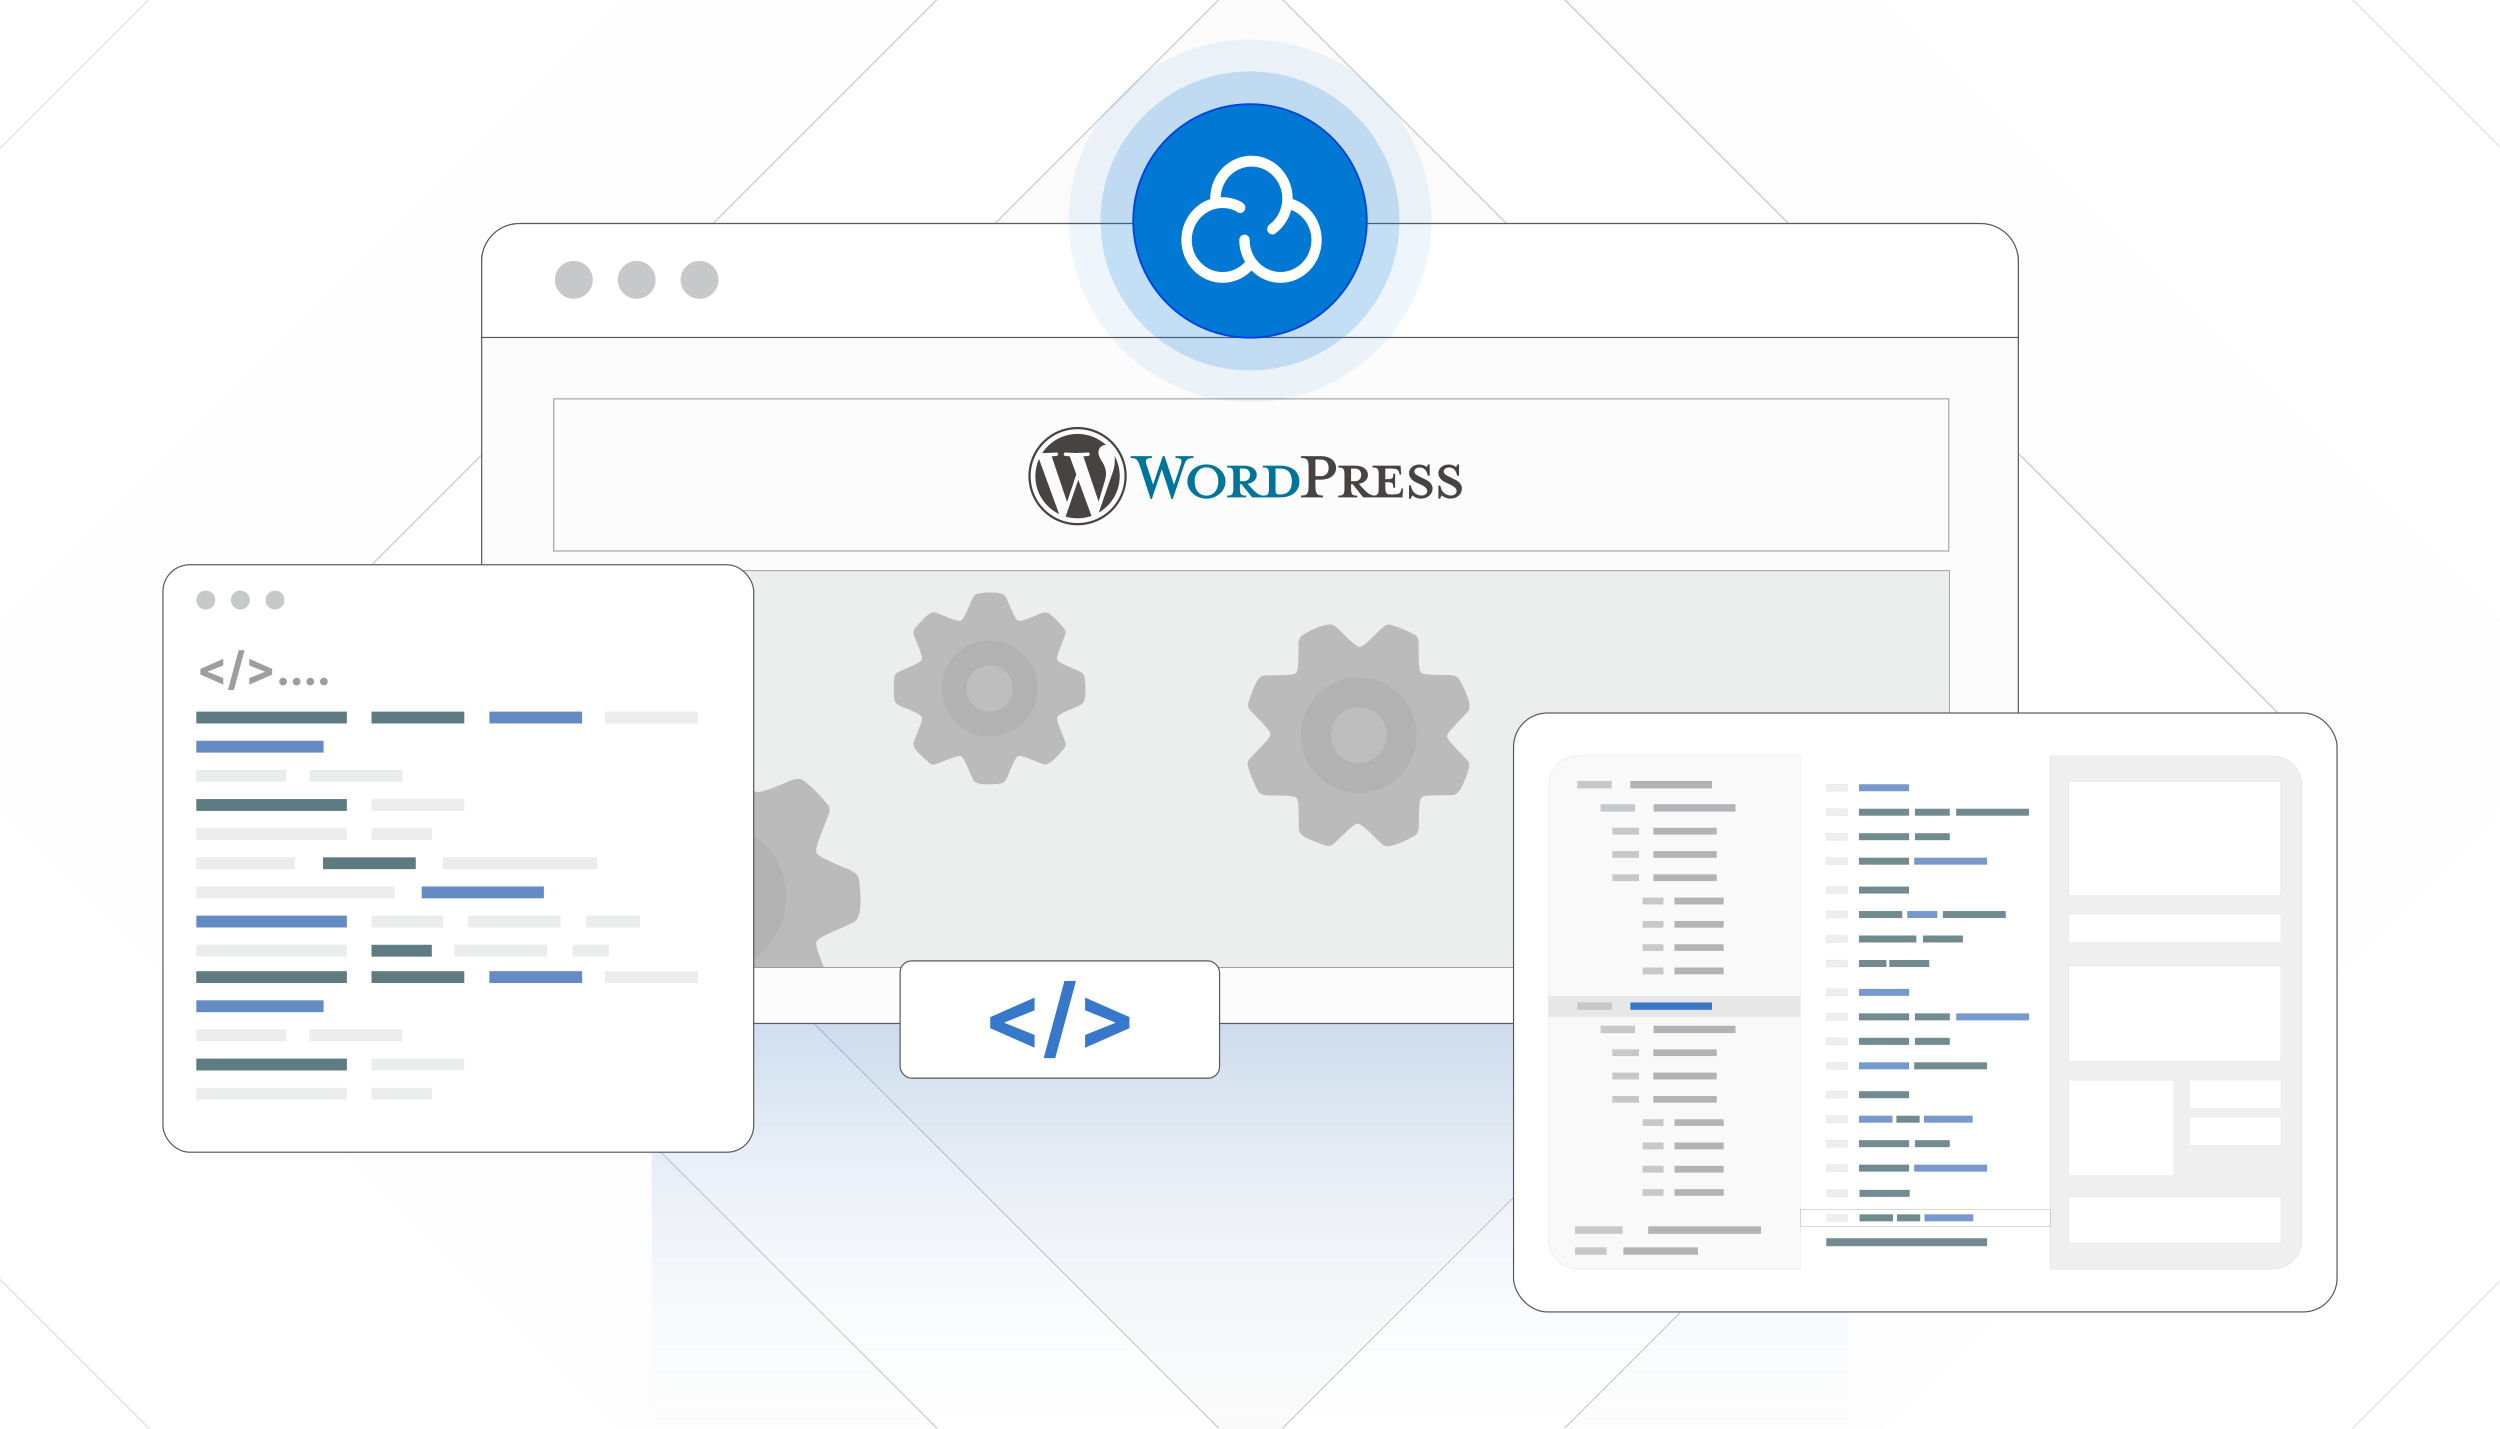 <?xml version="1.0" encoding="UTF-8"?><svg id="Layer_1" xmlns="http://www.w3.org/2000/svg" xmlns:xlink="http://www.w3.org/1999/xlink" viewBox="0 0 350 200"><defs><clipPath id="clippath"><rect width="350" height="200" fill="none" stroke-width="0"/></clipPath><clipPath id="clippath-1"><rect x="-85.064" y="-4.026" width="520.128" height="208.051" fill="none" stroke-width="0"/></clipPath><linearGradient id="linear-gradient" x1="175" y1="205.629" x2="175" y2="137.493" gradientUnits="userSpaceOnUse"><stop offset="0" stop-color="#fff" stop-opacity="0"/><stop offset=".999" stop-color="#5488c6"/></linearGradient><clipPath id="clippath-2"><rect x="77.06" y="79.895" width="195.88" height="55.556" fill="none" stroke="#58595b" stroke-miterlimit="10" stroke-width=".13"/></clipPath><filter id="drop-shadow-1" filterUnits="userSpaceOnUse"><feOffset dx=".543" dy=".543"/><feGaussianBlur result="blur" stdDeviation=".814"/><feFlood flood-color="#333" flood-opacity=".07"/><feComposite in2="blur" operator="in"/><feComposite in="SourceGraphic"/></filter></defs><g clip-path="url(#clippath)"><rect width="350" height="200" fill="#fff" stroke-width="0"/><rect x="-85.064" y="-4.026" width="520.128" height="208.051" fill="#fff" stroke-width="0"/><g clip-path="url(#clippath-1)"><rect x="-84.964" y="-4.069" width="520.128" height="208.051" fill="#fff" stroke-width="0"/><g opacity=".7"><rect x="-4.695" y="-79.838" width="359.589" height="359.589" transform="translate(369.594 46.822) rotate(135)" fill="none" opacity=".58" stroke="#9c9ea1" stroke-miterlimit="10" stroke-width=".13"/><rect x="42.117" y="-33.027" width="265.966" height="265.966" transform="translate(369.594 46.822) rotate(135)" fill="#888a8d" opacity=".03" stroke="#9c9ea1" stroke-miterlimit="10" stroke-width=".13"/><rect x="73.324" y="-1.819" width="203.551" height="203.551" transform="translate(369.594 46.822) rotate(135)" fill="#fff" stroke="#9c9ea1" stroke-miterlimit="10" stroke-width=".13"/><rect x="101.226" y="26.082" width="147.748" height="147.748" transform="translate(369.594 46.822) rotate(135)" fill="#f9f9f9" stroke="#9c9ea1" stroke-miterlimit="10" stroke-width=".13"/></g><rect x="91.259" y="137.493" width="167.481" height="68.137" fill="url(#linear-gradient)" opacity=".33" stroke-width="0"/><rect x="67.433" y="31.299" width="215.134" height="111.986" rx="5.428" ry="5.428" fill="#fcfcfc" stroke="#58595b" stroke-miterlimit="10" stroke-width=".168"/><path d="M72.69,31.299h204.62c2.901,0,5.257,2.356,5.257,5.257v10.692H67.433v-10.692c0-2.901,2.356-5.257,5.257-5.257Z" fill="#fff" stroke="#58595b" stroke-miterlimit="10" stroke-width=".168"/><circle cx="80.338" cy="39.181" r="2.651" fill="#c6c8c9" stroke-width="0"/><circle cx="89.137" cy="39.181" r="2.651" fill="#c6c8c9" stroke-width="0"/><circle cx="97.936" cy="39.181" r="2.651" fill="#c6c8c9" stroke-width="0"/><g opacity=".61"><rect x="77.06" y="79.895" width="195.88" height="55.556" fill="#c6c8c9" opacity=".48" stroke-width="0"/><g clip-path="url(#clippath-2)"><g opacity=".56"><path d="M103.124,105.725c.288.578.581,1.252.872,1.922.656,1.511,1.303,3.001,1.801,3.211.508.215,2.066-.411,3.619-1.036.914-.368,2.395-1.274,3.269-.413.593.48,1.135.965,1.623,1.454.519.519,1.034,1.098,1.543,1.733l.005-.004c.311.388.371.896.203,1.328-.195.559-.452,1.197-.709,1.836-.625,1.553-1.251,3.11-1.036,3.619.21.498,1.7,1.145,3.211,1.801.887.385,2.663.841,2.748,2.019.125,1.088.689,5.327-.826,5.957-.578.288-1.252.581-1.922.872-1.512.656-3.001,1.303-3.211,1.801-.215.508.411,2.066,1.036,3.619.265.658.529,1.316.726,1.887l.001-0c.172.499.033,1.03-.314,1.383-.844,1.042-3.16,3.9-4.512,3.374-.558-.195-1.197-.451-1.835-.708-1.553-.625-3.11-1.251-3.619-1.036-.498.21-1.144,1.7-1.801,3.211-.385.886-.841,2.663-2.019,2.748-1.461.168-5.362.604-5.957-.826-.288-.578-.581-1.252-.872-1.922-.656-1.511-1.303-3.001-1.801-3.211-.508-.215-2.066.411-3.619,1.036-.658.265-1.316.529-1.887.726l0.0.001c-.499.172-1.031.033-1.383-.314-.593-.48-1.135-.965-1.623-1.454-.683-.683-2.186-1.938-1.751-3.058.195-.559.452-1.197.709-1.836.625-1.553,1.251-3.11,1.036-3.618-.211-.498-1.7-1.145-3.211-1.801-.887-.385-2.663-.841-2.748-2.019-.043-.37-.076-.761-.101-1.173-.026-.44-.039-.852-.039-1.232s.013-.792.039-1.232c.026-.435.062-.847.108-1.236h-.001c.059-.5.386-.904.82-1.085.578-.288,1.252-.581,1.922-.872,1.511-.656,3.001-1.303,3.211-1.801.215-.508-.411-2.066-1.036-3.619-.265-.658-.53-1.316-.726-1.887l-.001 0c-.172-.499-.033-1.03.314-1.383.479-.593.965-1.135,1.454-1.623.683-.683,1.938-2.186,3.058-1.751.559.195,1.197.452,1.836.709,1.553.625,3.11,1.251,3.618,1.036.498-.21,1.145-1.7,1.801-3.211.752-1.734.75-2.461,2.192-2.737,1.307-.249,5.223-.532,5.784.814h0Z" fill="#555" fill-rule="evenodd" stroke-width="0"/><path d="M99.605,115.131c2.891,0,5.508,1.172,7.402,3.066,1.895,1.895,3.066,4.512,3.066,7.402s-1.172,5.508-3.066,7.402c-1.895,1.895-4.512,3.066-7.402,3.066s-5.508-1.172-7.402-3.066c-1.895-1.895-3.066-4.512-3.066-7.402s1.172-5.508,3.066-7.402c1.895-1.895,4.512-3.066,7.402-3.066Z" fill="#3b3b3b" fill-rule="evenodd" stroke-width="0"/><path d="M99.605,120.541c1.397,0,2.661.566,3.577,1.482.915.915,1.482,2.18,1.482,3.577s-.566,2.661-1.482,3.577c-.915.915-2.18,1.482-3.577,1.482s-2.661-.566-3.577-1.482c-.915-.915-1.482-2.18-1.482-3.577s.566-2.661,1.482-3.577c.915-.915,2.18-1.482,3.577-1.482Z" fill="#5e5e5e" fill-rule="evenodd" stroke-width="0"/></g><g opacity=".56"><path d="M140.816,83.595c.185.372.374.805.561,1.237.422.972.838,1.93,1.158,2.066.327.138,1.329-.265,2.328-.666.588-.237,1.541-.82,2.103-.265.381.308.73.621,1.044.935.334.334.665.706.992,1.115l.003-.003c.2.25.239.576.131.854-.125.359-.29.77-.456,1.181-.402.999-.805,2.001-.666,2.328.135.32,1.093.736,2.066,1.158.57.248,1.713.541,1.768,1.299.08.7.443,3.427-.531,3.832-.372.185-.805.374-1.237.561-.972.422-1.93.838-2.066,1.158-.138.327.265,1.329.666,2.328.17.424.341.847.467,1.214l.001-0c.111.321.021.663-.202.889-.543.671-2.033,2.509-2.902,2.17-.359-.125-.77-.29-1.181-.456-.999-.402-2.001-.805-2.328-.666-.32.135-.736,1.093-1.158,2.066-.248.57-.541,1.713-1.299,1.768-.94.108-3.45.389-3.832-.531-.185-.372-.374-.805-.561-1.237-.422-.972-.838-1.93-1.158-2.066-.327-.138-1.329.265-2.328.666-.424.17-.847.341-1.214.467l0.0.001c-.321.111-.663.021-.889-.202-.381-.308-.73-.621-1.044-.935-.439-.439-1.406-1.247-1.126-1.967.125-.359.29-.77.456-1.181.402-.999.805-2.001.666-2.328-.136-.32-1.094-.736-2.066-1.158-.57-.247-1.713-.541-1.768-1.299-.027-.238-.049-.49-.065-.754-.017-.283-.025-.548-.025-.793s.009-.509.025-.793c.017-.28.04-.544.069-.795h-.001c.038-.322.248-.581.527-.698.372-.185.805-.374,1.237-.561.972-.422,1.93-.838,2.066-1.158.138-.327-.265-1.329-.666-2.328-.17-.424-.341-.847-.467-1.214l-.001 0c-.111-.321-.021-.663.202-.889.308-.381.621-.73.935-1.044.439-.439,1.247-1.406,1.967-1.126.359.125.77.29,1.181.456.999.402,2.001.805,2.328.666.32-.135.736-1.094,1.158-2.066.484-1.115.482-1.583,1.41-1.761.841-.161,3.36-.342,3.721.524h0Z" fill="#555" fill-rule="evenodd" stroke-width="0"/><path d="M138.552,89.647c1.859,0,3.543.754,4.762,1.973,1.219,1.219,1.973,2.902,1.973,4.762s-.754,3.543-1.973,4.762c-1.219,1.219-2.902,1.973-4.762,1.973s-3.543-.754-4.762-1.973c-1.219-1.219-1.973-2.902-1.973-4.762s.754-3.543,1.973-4.762c1.219-1.219,2.902-1.973,4.762-1.973Z" fill="#3b3b3b" fill-rule="evenodd" stroke-width="0"/><path d="M138.552,93.127c.898,0,1.712.364,2.301.953.589.589.953,1.403.953,2.301s-.364,1.712-.953,2.301c-.589.589-1.403.953-2.301.953s-1.712-.364-2.301-.953c-.589-.589-.953-1.403-.953-2.301s.364-1.712.953-2.301c.589-.589,1.403-.953,2.301-.953Z" fill="#5e5e5e" fill-rule="evenodd" stroke-width="0"/></g><g opacity=".56"><path d="M186.931,87.677c.376.329.783.725,1.187,1.119.912.889,1.812,1.764,2.229,1.769.427.005,1.357-.9,2.285-1.802.546-.531,1.339-1.613,2.217-1.253.565.169,1.094.358,1.587.564.523.219,1.061.482,1.611.787l.003-.004c.336.187.528.532.535.89.025.457.028.989.032,1.521.009,1.294.017,2.591.32,2.892.296.294,1.551.32,2.825.346.747.015,2.152-.179,2.557.638.408.742,2.054,3.608,1.156,4.503-.329.376-.725.782-1.119,1.187-.889.912-1.764,1.812-1.769,2.229-.005.427.9,1.357,1.802,2.284.382.393.765.786,1.072,1.137l.001-0c.269.307.326.727.181,1.081-.298.993-1.117,3.716-2.238,3.736-.456.025-.988.028-1.52.032-1.294.009-2.591.017-2.892.32-.294.296-.32,1.551-.346,2.825-.015.747.179,2.152-.638,2.557-.996.548-3.658,2.004-4.503,1.156-.376-.329-.782-.725-1.187-1.119-.912-.889-1.812-1.764-2.229-1.769-.427-.005-1.357.9-2.284,1.802-.393.382-.786.765-1.137,1.072l.001 0c-.307.27-.728.326-1.081.181-.565-.169-1.094-.358-1.587-.564-.689-.288-2.132-.745-2.148-1.674-.025-.457-.028-.989-.032-1.521-.009-1.294-.017-2.591-.32-2.892-.297-.294-1.551-.32-2.825-.346-.747-.015-2.152.179-2.557-.638-.139-.253-.278-.522-.416-.809-.148-.307-.278-.598-.39-.87s-.223-.57-.333-.893c-.109-.319-.204-.624-.285-.915l-.001 0c-.104-.375.011-.759.269-1.016.329-.376.725-.782,1.119-1.187.889-.912,1.764-1.812,1.769-2.229.005-.427-.9-1.357-1.802-2.284-.382-.393-.765-.786-1.072-1.137l-.001.001c-.269-.307-.326-.727-.181-1.081.169-.565.358-1.094.564-1.587.288-.689.745-2.132,1.674-2.148.457-.025.989-.028,1.521-.032,1.294-.009,2.591-.017,2.892-.32.294-.296.32-1.551.346-2.825.03-1.46-.185-1.98.765-2.6.862-.562,3.58-1.912,4.376-1.113h0Z" fill="#555" fill-rule="evenodd" stroke-width="0"/><path d="M187.172,95.436c2.067-.847,4.283-.777,6.193.023,1.91.8,3.516,2.328,4.363,4.395s.776,4.283-.023,6.193c-.8,1.91-2.328,3.516-4.395,4.363s-4.283.776-6.193-.023c-1.91-.8-3.516-2.328-4.363-4.395s-.777-4.283.023-6.193c.8-1.91,2.328-3.516,4.395-4.363Z" fill="#3b3b3b" fill-rule="evenodd" stroke-width="0"/><path d="M188.758,99.306c.999-.409,2.07-.375,2.993.011.923.386,1.699,1.125,2.108,2.124s.375,2.07-.011,2.993c-.386.923-1.125,1.699-2.124,2.108s-2.07.375-2.993-.011c-.923-.386-1.699-1.125-2.108-2.124s-.375-2.07.011-2.993c.386-.923,1.125-1.699,2.124-2.108Z" fill="#5e5e5e" fill-rule="evenodd" stroke-width="0"/></g><g opacity=".56"><path d="M245.971,106.577c.553.485,1.153,1.069,1.749,1.649,1.344,1.309,2.669,2.599,3.285,2.606.629.007,1.999-1.326,3.366-2.655.804-.782,1.973-2.377,3.267-1.847.832.249,1.612.527,2.338.831.771.323,1.564.71,2.374,1.16l.004-.007c.495.275.778.784.788,1.312.036.673.041,1.457.046,2.241.013,1.907.025,3.818.471,4.261.437.434,2.286.472,4.162.51,1.101.023,3.17-.264,3.768.94.602,1.093,3.027,5.316,1.703,6.635-.485.553-1.069,1.153-1.649,1.749-1.309,1.345-2.599,2.669-2.606,3.285-.007.629,1.326,1.999,2.655,3.366.564.58,1.127,1.158,1.58,1.675l.001-.001c.397.452.48,1.072.266,1.593-.439,1.463-1.645,5.475-3.297,5.504-.672.036-1.456.041-2.24.046-1.906.013-3.818.025-4.261.471-.434.437-.472,2.286-.51,4.162-.023,1.1.264,3.17-.94,3.768-1.467.808-5.39,2.953-6.635,1.703-.553-.485-1.153-1.069-1.749-1.649-1.344-1.309-2.669-2.599-3.285-2.606-.629-.007-1.999,1.326-3.366,2.655-.58.564-1.159,1.127-1.675,1.58l.001.001c-.452.397-1.072.48-1.593.266-.832-.249-1.612-.527-2.339-.831-1.015-.425-3.141-1.098-3.166-2.466-.036-.673-.041-1.457-.046-2.241-.013-1.906-.025-3.818-.471-4.261-.437-.434-2.286-.472-4.162-.51-1.101-.022-3.17.264-3.768-.94-.205-.372-.409-.769-.613-1.192-.217-.453-.409-.881-.574-1.282s-.328-.84-.491-1.315c-.161-.469-.3-.919-.42-1.349l-.001 0c-.154-.553.016-1.119.396-1.497.485-.553,1.069-1.153,1.649-1.749,1.309-1.344,2.599-2.669,2.606-3.285.007-.629-1.326-1.999-2.655-3.366-.564-.58-1.127-1.159-1.58-1.675l-.001.001c-.397-.452-.48-1.072-.266-1.593.249-.832.527-1.612.831-2.339.425-1.015,1.098-3.141,2.466-3.166.673-.036,1.456-.041,2.241-.046,1.906-.013,3.818-.025,4.261-.471.434-.437.472-2.286.51-4.162.044-2.152-.273-2.918,1.128-3.831,1.27-.828,5.275-2.817,6.447-1.64h0Z" fill="#555" fill-rule="evenodd" stroke-width="0"/><path d="M246.326,118.01c3.046-1.249,6.31-1.144,9.125.034,2.815,1.178,5.18,3.43,6.429,6.476s1.144,6.31-.034,9.125c-1.178,2.815-3.43,5.18-6.476,6.429s-6.31,1.144-9.125-.034c-2.815-1.178-5.18-3.43-6.428-6.476s-1.144-6.31.034-9.125c1.178-2.815,3.43-5.18,6.476-6.428Z" fill="#3b3b3b" fill-rule="evenodd" stroke-width="0"/><path d="M248.663,123.711c1.472-.603,3.049-.553,4.409.016,1.36.569,2.503,1.658,3.106,3.129s.553,3.049-.016,4.409c-.569,1.36-1.658,2.503-3.129,3.107s-3.049.553-4.409-.017c-1.36-.569-2.503-1.657-3.106-3.129s-.553-3.049.017-4.409c.569-1.36,1.657-2.503,3.129-3.106Z" fill="#5e5e5e" fill-rule="evenodd" stroke-width="0"/></g></g><rect x="77.06" y="79.895" width="195.88" height="55.556" fill="none" stroke="#58595b" stroke-miterlimit="10" stroke-width=".13"/></g><rect x="77.523" y="55.839" width="195.307" height="21.298" fill="none" stroke="#9c9ea1" stroke-miterlimit="10" stroke-width=".156"/><g id="Layer_2"><path d="M179.177,65.192h-2.39v.254c.747,0,.868.16.868,1.108v1.709c0,.948-.12,1.121-.868,1.121-.574-.08-.961-.387-1.495-.975l-.614-.667c.828-.147,1.268-.667,1.268-1.255,0-.734-.627-1.295-1.802-1.295h-2.349v.254c.747,0,.868.16.868,1.108v1.709c0,.948-.12,1.121-.868,1.121v.254h2.656v-.254c-.747,0-.868-.174-.868-1.121v-.48h.227l1.482,1.855h3.885c1.909,0,2.737-1.014,2.737-2.229,0-1.215-.828-2.216-2.737-2.216ZM173.583,67.368v-1.775h.547c.601,0,.868.414.868.894,0,.467-.267.881-.868.881h-.547ZM179.217,69.224h-.093c-.48,0-.547-.12-.547-.734v-2.897h.641c1.388,0,1.642,1.014,1.642,1.802,0,.814-.254,1.829-1.642,1.829Z" fill="#00749a" stroke-width="0"/><path d="M164.359,67.862l.921-2.723c.267-.788.147-1.014-.707-1.014v-.267h2.51v.267c-.841,0-1.041.2-1.375,1.175l-1.522,4.565h-.173l-1.362-4.178-1.388,4.178h-.174l-1.482-4.565c-.32-.975-.534-1.175-1.308-1.175v-.267h2.964v.267c-.788,0-1.001.187-.721,1.014l.894,2.723,1.348-4.005h.254l1.321,4.005Z" fill="#00749a" stroke-width="0"/><path d="M168.898,69.811c-1.468,0-2.67-1.081-2.67-2.403,0-1.308,1.202-2.39,2.67-2.39s2.67,1.081,2.67,2.39c0,1.322-1.201,2.403-2.67,2.403ZM168.898,65.433c-1.228,0-1.655,1.108-1.655,1.976,0,.881.427,1.976,1.655,1.976,1.242,0,1.669-1.095,1.669-1.976,0-.868-.427-1.976-1.669-1.976Z" fill="#00749a" stroke-width="0"/><path d="M185.21,69.371v.267h-3.057v-.267c.894,0,1.055-.227,1.055-1.562v-2.136c0-1.335-.16-1.549-1.055-1.549v-.267h2.763c1.375,0,2.136.708,2.136,1.655,0,.921-.761,1.642-2.136,1.642h-.761v.654c0,1.335.16,1.562,1.055,1.562ZM184.917,64.338h-.761v2.323h.761c.748,0,1.095-.521,1.095-1.148,0-.641-.347-1.175-1.095-1.175Z" fill="#464342" stroke-width="0"/><path d="M196.223,68.383l-.067.24c-.12.441-.267.601-1.215.601h-.187c-.694,0-.814-.16-.814-1.108v-.614c1.041,0,1.121.093,1.121.788h.254v-1.989h-.254c0,.694-.08.788-1.121.788v-1.495h.734c.948,0,1.095.16,1.215.601l.067.254h.213l-.093-1.255h-3.925v.254c.747,0,.868.16.868,1.108v1.709c0,.867-.102,1.085-.692,1.117-.56-.086-.945-.391-1.471-.97l-.614-.667c.828-.147,1.268-.667,1.268-1.255,0-.734-.627-1.295-1.802-1.295h-2.349v.254c.747,0,.868.16.868,1.108v1.709c0,.948-.12,1.121-.868,1.121v.254h2.657v-.254c-.747,0-.868-.174-.868-1.121v-.48h.227l1.482,1.855h5.487l.08-1.255h-.2ZM189.148,67.368v-1.775h.547c.601,0,.868.414.868.894,0,.467-.267.881-.868.881h-.547Z" fill="#464342" stroke-width="0"/><path d="M198.933,69.811c-.534,0-1.001-.28-1.202-.454-.067.067-.187.267-.213.454h-.254v-1.842h.267c.107.881.721,1.402,1.508,1.402.427,0,.774-.24.774-.641,0-.347-.307-.614-.854-.868l-.761-.36c-.534-.254-.934-.694-.934-1.282,0-.641.601-1.188,1.428-1.188.441,0,.814.16,1.041.347.067-.053.133-.2.174-.361h.254v1.575h-.28c-.093-.627-.441-1.148-1.148-1.148-.374,0-.721.214-.721.547,0,.347.28.534.921.828l.734.36c.641.307.894.801.894,1.202,0,.841-.734,1.428-1.629,1.428Z" fill="#464342" stroke-width="0"/><path d="M203.045,69.811c-.534,0-1.001-.28-1.202-.454-.067.067-.187.267-.213.454h-.254v-1.842h.267c.107.881.721,1.402,1.508,1.402.427,0,.774-.24.774-.641,0-.347-.307-.614-.855-.868l-.761-.36c-.534-.254-.934-.694-.934-1.282,0-.641.601-1.188,1.428-1.188.441,0,.814.16,1.041.347.067-.053.133-.2.173-.361h.254v1.575h-.28c-.093-.627-.441-1.148-1.148-1.148-.374,0-.721.214-.721.547,0,.347.28.534.921.828l.734.36c.641.307.894.801.894,1.202,0,.841-.734,1.428-1.628,1.428Z" fill="#464342" stroke-width="0"/><path d="M144.949,66.657c0,2.338,1.359,4.359,3.33,5.317l-2.818-7.721c-.328.735-.511,1.548-.511,2.404Z" fill="#464342" stroke-width="0"/><path d="M154.845,66.359c0-.73-.262-1.236-.487-1.629-.299-.487-.58-.899-.58-1.385,0-.543.412-1.049.992-1.049.026,0,.051.003.077.005-1.051-.963-2.451-1.551-3.989-1.551-2.064,0-3.88,1.059-4.936,2.663.139.004.269.007.38.007.618,0,1.575-.075,1.575-.075.319-.019.356.449.038.487,0,0-.32.038-.676.056l2.151,6.399,1.293-3.877-.92-2.522c-.318-.019-.62-.056-.62-.056-.318-.019-.281-.505.037-.487,0,0,.976.075,1.556.075.618,0,1.575-.075,1.575-.075.319-.019.356.449.038.487,0,0-.321.038-.676.056l2.135,6.351.589-1.969c.255-.817.45-1.404.45-1.91Z" fill="#464342" stroke-width="0"/><path d="M150.96,67.174l-1.772,5.151c.529.156,1.089.241,1.669.241.688,0,1.348-.119,1.962-.335-.016-.025-.03-.052-.042-.081l-1.816-4.975Z" fill="#464342" stroke-width="0"/><path d="M156.04,63.823c.025.188.04.39.04.608,0,.6-.112,1.273-.449,2.116l-1.805,5.217c1.756-1.024,2.938-2.927,2.938-5.106 0-1.027-.262-1.993-.724-2.834Z" fill="#464342" stroke-width="0"/><path d="M150.857,59.771c-3.797,0-6.887,3.089-6.887,6.886s3.09,6.887,6.887,6.887,6.887-3.089,6.887-6.887c-0-3.797-3.09-6.886-6.887-6.886ZM150.857,73.228c-3.623,0-6.571-2.948-6.571-6.571s2.948-6.571,6.571-6.571,6.571,2.948,6.571,6.571c0,3.623-2.948,6.571-6.571,6.571Z" fill="#464342" stroke-width="0"/></g><rect x="22.814" y="79.066" width="82.7" height="82.243" rx="3.74" ry="3.74" fill="#fff" stroke="#58595b" stroke-miterlimit="10" stroke-width=".168"/><circle cx="28.81" cy="84.011" r="1.328" fill="#c6c8c9" stroke-width="0"/><circle cx="33.656" cy="84.011" r="1.328" fill="#c6c8c9" stroke-width="0"/><circle cx="38.502" cy="84.011" r="1.328" fill="#c6c8c9" stroke-width="0"/><g opacity=".8"><rect x="27.483" y="99.626" width="21.077" height="1.66" fill="#355a62" stroke-width="0"/><rect x="52.014" y="99.626" width="12.986" height="1.66" fill="#355a62" stroke-width="0"/><rect x="68.511" y="99.626" width="12.986" height="1.66" fill="#3f6eb6" stroke-width="0"/><rect x="84.702" y="99.626" width="12.986" height="1.66" fill="#e6e7e7" stroke-width="0"/><rect x="27.483" y="103.706" width="17.818" height="1.66" fill="#3f6eb6" stroke-width="0"/><rect x="27.483" y="107.786" width="12.616" height="1.66" fill="#e6e7e7" stroke-width="0"/><rect x="43.337" y="107.786" width="12.986" height="1.66" fill="#e6e7e7" stroke-width="0"/><rect x="27.483" y="111.867" width="21.077" height="1.66" fill="#355a62" stroke-width="0"/><rect x="52.014" y="111.867" width="12.986" height="1.66" fill="#e6e7e7" stroke-width="0"/><rect x="27.483" y="115.947" width="21.077" height="1.66" fill="#e6e7e7" stroke-width="0"/><rect x="52.014" y="115.947" width="8.442" height="1.66" fill="#e6e7e7" stroke-width="0"/><rect x="27.483" y="120.027" width="13.836" height="1.66" fill="#e6e7e7" stroke-width="0"/><rect x="45.223" y="120.027" width="12.986" height="1.66" fill="#355a62" stroke-width="0"/><rect x="62.018" y="120.027" width="21.557" height="1.66" fill="#e6e7e7" stroke-width="0"/><rect x="27.483" y="124.108" width="27.761" height="1.66" fill="#e6e7e7" stroke-width="0"/><rect x="59.039" y="124.108" width="17.103" height="1.66" fill="#3f6eb6" stroke-width="0"/><rect x="27.483" y="128.188" width="21.077" height="1.66" fill="#3f6eb6" stroke-width="0"/><rect x="52.014" y="128.188" width="10.004" height="1.66" fill="#e6e7e7" stroke-width="0"/><rect x="65.492" y="128.188" width="12.986" height="1.66" fill="#e6e7e7" stroke-width="0"/><rect x="82.061" y="128.188" width="7.551" height="1.66" fill="#e6e7e7" stroke-width="0"/><rect x="27.483" y="132.268" width="21.077" height="1.66" fill="#e6e7e7" stroke-width="0"/><rect x="52.014" y="132.268" width="8.442" height="1.66" fill="#355a62" stroke-width="0"/><rect x="63.606" y="132.268" width="12.986" height="1.66" fill="#e6e7e7" stroke-width="0"/><rect x="80.174" y="132.268" width="5.071" height="1.66" fill="#e6e7e7" stroke-width="0"/><rect x="27.483" y="135.963" width="21.077" height="1.66" fill="#355a62" stroke-width="0"/><rect x="52.014" y="135.963" width="12.986" height="1.66" fill="#355a62" stroke-width="0"/><rect x="68.511" y="135.963" width="12.986" height="1.66" fill="#3f6eb6" stroke-width="0"/><rect x="84.702" y="135.963" width="12.986" height="1.66" fill="#e6e7e7" stroke-width="0"/><rect x="27.483" y="140.043" width="17.818" height="1.66" fill="#3f6eb6" stroke-width="0"/><rect x="27.483" y="144.123" width="12.616" height="1.66" fill="#e6e7e7" stroke-width="0"/><rect x="43.337" y="144.123" width="12.986" height="1.66" fill="#e6e7e7" stroke-width="0"/><rect x="27.483" y="148.204" width="21.077" height="1.66" fill="#355a62" stroke-width="0"/><rect x="52.014" y="148.204" width="12.986" height="1.66" fill="#e6e7e7" stroke-width="0"/><rect x="27.483" y="152.284" width="21.077" height="1.66" fill="#e6e7e7" stroke-width="0"/><rect x="52.014" y="152.284" width="8.442" height="1.66" fill="#e6e7e7" stroke-width="0"/></g><path d="M28.058,94.441v-.8l3.2-1.409v.92l-2.19.879.029-.048v.114l-.029-.048,2.19.879v.92l-3.2-1.409Z" fill="#9c9ea1" stroke-width="0"/><path d="M34.246,91.03l-1.5,5.571h-.834l1.5-5.571h.834Z" fill="#9c9ea1" stroke-width="0"/><path d="M38.102,94.441l-3.2,1.409v-.92l2.19-.879-.029.048v-.114l.029.048-2.19-.879v-.92l3.2,1.409v.8Z" fill="#9c9ea1" stroke-width="0"/><path d="M39.628,95.96c-.15,0-.278-.053-.385-.16s-.16-.235-.16-.385c0-.148.053-.275.16-.382.107-.106.235-.159.385-.159.145,0,.273.053.382.159.109.106.164.233.164.382,0,.1-.025.191-.076.274s-.117.148-.199.198c-.082.049-.172.074-.271.074Z" fill="#9c9ea1" stroke-width="0"/><path d="M41.533,95.96c-.15,0-.278-.053-.385-.16s-.16-.235-.16-.385c0-.148.053-.275.16-.382.107-.106.235-.159.385-.159.145,0,.273.053.382.159.109.106.164.233.164.382,0,.1-.025.191-.076.274s-.117.148-.199.198c-.082.049-.172.074-.271.074Z" fill="#9c9ea1" stroke-width="0"/><path d="M43.437,95.96c-.15,0-.278-.053-.385-.16s-.16-.235-.16-.385c0-.148.053-.275.16-.382.107-.106.235-.159.385-.159.145,0,.273.053.382.159.109.106.164.233.164.382,0,.1-.025.191-.076.274s-.117.148-.199.198c-.082.049-.172.074-.271.074Z" fill="#9c9ea1" stroke-width="0"/><path d="M45.341,95.96c-.15,0-.278-.053-.385-.16s-.16-.235-.16-.385c0-.148.053-.275.16-.382.107-.106.235-.159.385-.159.145,0,.273.053.382.159.109.106.164.233.164.382,0,.1-.025.191-.076.274s-.117.148-.199.198c-.082.049-.172.074-.271.074Z" fill="#9c9ea1" stroke-width="0"/><rect x="211.895" y="99.819" width="115.292" height="83.856" rx="4.749" ry="4.749" fill="#fff" stroke="#58595b" stroke-miterlimit="10" stroke-width=".168"/><path d="M220.886,105.83h31.186v71.834h-31.186c-2.251,0-4.079-1.828-4.079-4.079v-63.677c0-2.251,1.828-4.079,4.079-4.079Z" fill="#f9f9f9" stroke="#b1b3b5" stroke-miterlimit="10" stroke-width=".026"/><path d="M287.009,105.83h31.186c2.251,0,4.079,1.828,4.079,4.079v63.677c0,2.251-1.828,4.079-4.079,4.079h-31.186v-71.834h0Z" fill="#efefef" stroke="#b1b3b5" stroke-miterlimit="10" stroke-width=".026"/><rect x="216.808" y="139.461" width="35.264" height="2.939" fill="#e6e7e7" stroke-width="0"/><rect x="228.273" y="109.355" width="11.391" height=".98" fill="#b1b3b5" stroke="#9c9ea1" stroke-miterlimit="10" stroke-width=".034"/><rect x="220.856" y="109.355" width="4.768" height=".98" fill="#c6c8c9" stroke="#b1b3b5" stroke-miterlimit="10" stroke-width=".034"/><rect x="231.539" y="112.615" width="11.391" height=".98" fill="#b1b3b5" stroke="#9c9ea1" stroke-miterlimit="10" stroke-width=".034"/><rect x="224.121" y="112.615" width="4.768" height=".98" fill="#c6c8c9" stroke="#b1b3b5" stroke-miterlimit="10" stroke-width=".034"/><rect x="231.497" y="115.916" width="8.82" height=".898" fill="#b1b3b5" stroke="#9c9ea1" stroke-miterlimit="10" stroke-width=".028"/><rect x="225.754" y="115.916" width="3.692" height=".898" fill="#c6c8c9" stroke="#b1b3b5" stroke-miterlimit="10" stroke-width=".028"/><rect x="231.497" y="119.176" width="8.82" height=".898" fill="#b1b3b5" stroke="#9c9ea1" stroke-miterlimit="10" stroke-width=".028"/><rect x="225.754" y="119.176" width="3.692" height=".898" fill="#c6c8c9" stroke="#b1b3b5" stroke-miterlimit="10" stroke-width=".028"/><rect x="231.497" y="122.436" width="8.82" height=".898" fill="#b1b3b5" stroke="#9c9ea1" stroke-miterlimit="10" stroke-width=".028"/><rect x="225.754" y="122.436" width="3.692" height=".898" fill="#c6c8c9" stroke="#b1b3b5" stroke-miterlimit="10" stroke-width=".028"/><rect x="234.454" y="125.697" width="6.842" height=".898" fill="#b1b3b5" stroke="#9c9ea1" stroke-miterlimit="10" stroke-width=".025"/><rect x="229.999" y="125.697" width="2.864" height=".898" fill="#c6c8c9" stroke="#b1b3b5" stroke-miterlimit="10" stroke-width=".025"/><rect x="234.454" y="128.957" width="6.842" height=".898" fill="#b1b3b5" stroke="#9c9ea1" stroke-miterlimit="10" stroke-width=".025"/><rect x="229.999" y="128.957" width="2.864" height=".898" fill="#c6c8c9" stroke="#b1b3b5" stroke-miterlimit="10" stroke-width=".025"/><rect x="234.454" y="132.217" width="6.842" height=".898" fill="#b1b3b5" stroke="#9c9ea1" stroke-miterlimit="10" stroke-width=".025"/><rect x="229.999" y="132.217" width="2.864" height=".898" fill="#c6c8c9" stroke="#b1b3b5" stroke-miterlimit="10" stroke-width=".025"/><rect x="234.454" y="135.477" width="6.842" height=".898" fill="#b1b3b5" stroke="#9c9ea1" stroke-miterlimit="10" stroke-width=".025"/><rect x="229.999" y="135.477" width="2.864" height=".898" fill="#c6c8c9" stroke="#b1b3b5" stroke-miterlimit="10" stroke-width=".025"/><rect x="228.273" y="140.375" width="11.391" height=".98" fill="#3878cb" stroke="#21408f" stroke-miterlimit="10" stroke-width=".026"/><rect x="220.856" y="140.375" width="4.768" height=".98" fill="#c6c8c9" stroke="#b1b3b5" stroke-miterlimit="10" stroke-width=".034"/><rect x="230.78" y="171.72" width="15.741" height=".98" fill="#b1b3b5" stroke="#9c9ea1" stroke-miterlimit="10" stroke-width=".04"/><rect x="220.53" y="171.72" width="6.589" height=".98" fill="#c6c8c9" stroke="#b1b3b5" stroke-miterlimit="10" stroke-width=".04"/><rect x="227.303" y="174.659" width="10.402" height=".98" fill="#b1b3b5" stroke="#9c9ea1" stroke-miterlimit="10" stroke-width=".032"/><rect x="220.53" y="174.659" width="4.354" height=".98" fill="#c6c8c9" stroke="#b1b3b5" stroke-miterlimit="10" stroke-width=".032"/><rect x="231.539" y="143.635" width="11.391" height=".98" fill="#b1b3b5" stroke="#9c9ea1" stroke-miterlimit="10" stroke-width=".034"/><rect x="224.121" y="143.635" width="4.768" height=".98" fill="#c6c8c9" stroke="#b1b3b5" stroke-miterlimit="10" stroke-width=".034"/><rect x="231.497" y="146.936" width="8.82" height=".898" fill="#b1b3b5" stroke="#9c9ea1" stroke-miterlimit="10" stroke-width=".028"/><rect x="225.754" y="146.936" width="3.692" height=".898" fill="#c6c8c9" stroke="#b1b3b5" stroke-miterlimit="10" stroke-width=".028"/><rect x="231.497" y="150.196" width="8.82" height=".898" fill="#b1b3b5" stroke="#9c9ea1" stroke-miterlimit="10" stroke-width=".028"/><rect x="225.754" y="150.196" width="3.692" height=".898" fill="#c6c8c9" stroke="#b1b3b5" stroke-miterlimit="10" stroke-width=".028"/><rect x="231.497" y="153.456" width="8.82" height=".898" fill="#b1b3b5" stroke="#9c9ea1" stroke-miterlimit="10" stroke-width=".028"/><rect x="225.754" y="153.456" width="3.692" height=".898" fill="#c6c8c9" stroke="#b1b3b5" stroke-miterlimit="10" stroke-width=".028"/><rect x="234.454" y="156.716" width="6.842" height=".898" fill="#b1b3b5" stroke="#9c9ea1" stroke-miterlimit="10" stroke-width=".025"/><rect x="229.999" y="156.716" width="2.864" height=".898" fill="#c6c8c9" stroke="#b1b3b5" stroke-miterlimit="10" stroke-width=".025"/><rect x="234.454" y="159.976" width="6.842" height=".898" fill="#b1b3b5" stroke="#9c9ea1" stroke-miterlimit="10" stroke-width=".025"/><rect x="229.999" y="159.976" width="2.864" height=".898" fill="#c6c8c9" stroke="#b1b3b5" stroke-miterlimit="10" stroke-width=".025"/><rect x="234.454" y="163.236" width="6.842" height=".898" fill="#b1b3b5" stroke="#9c9ea1" stroke-miterlimit="10" stroke-width=".025"/><rect x="229.999" y="163.236" width="2.864" height=".898" fill="#c6c8c9" stroke="#b1b3b5" stroke-miterlimit="10" stroke-width=".025"/><rect x="234.454" y="166.496" width="6.842" height=".898" fill="#b1b3b5" stroke="#9c9ea1" stroke-miterlimit="10" stroke-width=".025"/><rect x="229.999" y="166.496" width="2.864" height=".898" fill="#c6c8c9" stroke="#b1b3b5" stroke-miterlimit="10" stroke-width=".025"/><rect x="289.622" y="109.421" width="29.713" height="15.999" fill="#fff" stroke="#b1b3b5" stroke-miterlimit="10" stroke-width=".026"/><rect x="289.622" y="128.033" width="29.713" height="3.918" fill="#fff" stroke="#b1b3b5" stroke-miterlimit="10" stroke-width=".013"/><rect x="289.622" y="135.216" width="29.713" height="13.387" fill="#fff" stroke="#b1b3b5" stroke-miterlimit="10" stroke-width=".024"/><rect x="289.622" y="167.542" width="29.713" height="6.53" fill="#fff" stroke="#b1b3b5" stroke-miterlimit="10" stroke-width=".017"/><rect x="289.622" y="151.216" width="14.693" height="13.387" fill="#fff" stroke="#b1b3b5" stroke-miterlimit="10" stroke-width=".017"/><rect x="306.601" y="151.216" width="12.734" height="3.918" fill="#fff" stroke="#b1b3b5" stroke-miterlimit="10" stroke-width=".009"/><rect x="306.601" y="156.44" width="12.734" height="3.918" fill="#fff" stroke="#b1b3b5" stroke-miterlimit="10" stroke-width=".009"/><rect x="252.072" y="105.83" width="34.938" height="71.834" fill="#fff" opacity=".7" stroke-width="0"/><rect x="260.254" y="109.793" width="7.02" height=".98" fill="#3f6eb6" opacity=".7" stroke-width="0"/><rect x="255.683" y="109.793" width="2.939" height=".98" fill="#e6e7e7" opacity=".7" stroke="#b1b3b5" stroke-miterlimit="10" stroke-width=".026"/><rect x="260.254" y="113.22" width="7.02" height=".98" fill="#355a62" opacity=".7" stroke-width="0"/><rect x="268.09" y="113.22" width="4.879" height=".98" fill="#355a62" opacity=".7" stroke-width="0"/><rect x="273.865" y="113.22" width="10.206" height=".98" fill="#355a62" opacity=".7" stroke-width="0"/><rect x="255.683" y="113.22" width="2.939" height=".98" fill="#e6e7e7" opacity=".7" stroke="#b1b3b5" stroke-miterlimit="10" stroke-width=".026"/><rect x="260.254" y="120.074" width="7.02" height=".98" fill="#355a62" opacity=".7" stroke-width="0"/><rect x="267.988" y="120.074" width="10.206" height=".98" fill="#3f6eb6" opacity=".7" stroke-width="0"/><rect x="255.683" y="120.074" width="2.939" height=".98" fill="#e6e7e7" opacity=".7" stroke="#b1b3b5" stroke-miterlimit="10" stroke-width=".026"/><rect x="260.254" y="116.647" width="7.02" height=".98" fill="#355a62" opacity=".7" stroke-width="0"/><rect x="268.09" y="116.647" width="4.879" height=".98" fill="#355a62" opacity=".7" stroke-width="0"/><rect x="255.683" y="116.647" width="2.939" height=".98" fill="#e6e7e7" opacity=".7" stroke="#b1b3b5" stroke-miterlimit="10" stroke-width=".026"/><rect x="260.254" y="124.118" width="7.02" height=".98" fill="#355a62" opacity=".7" stroke-width="0"/><rect x="255.683" y="124.118" width="2.939" height=".98" fill="#e6e7e7" opacity=".7" stroke="#b1b3b5" stroke-miterlimit="10" stroke-width=".026"/><rect x="260.254" y="127.545" width="6.06" height=".98" fill="#355a62" opacity=".7" stroke-width="0"/><rect x="267.018" y="127.545" width="4.211" height=".98" fill="#3f6eb6" opacity=".7" stroke-width="0"/><rect x="272.003" y="127.545" width="8.809" height=".98" fill="#355a62" opacity=".7" stroke-width="0"/><rect x="255.683" y="127.545" width="2.939" height=".98" fill="#e6e7e7" opacity=".7" stroke="#b1b3b5" stroke-miterlimit="10" stroke-width=".026"/><rect x="260.254" y="134.4" width="3.85" height=".98" fill="#355a62" opacity=".7" stroke-width="0"/><rect x="264.496" y="134.4" width="5.597" height=".98" fill="#355a62" opacity=".7" stroke-width="0"/><rect x="255.683" y="134.4" width="2.939" height=".98" fill="#e6e7e7" opacity=".7" stroke="#b1b3b5" stroke-miterlimit="10" stroke-width=".026"/><rect x="260.254" y="130.972" width="8.037" height=".98" fill="#355a62" opacity=".7" stroke-width="0"/><rect x="269.225" y="130.972" width="5.585" height=".98" fill="#355a62" opacity=".7" stroke-width="0"/><rect x="255.683" y="130.972" width="2.939" height=".98" fill="#e6e7e7" opacity=".7" stroke="#b1b3b5" stroke-miterlimit="10" stroke-width=".026"/><rect x="260.254" y="138.444" width="7.02" height=".98" fill="#3f6eb6" opacity=".7" stroke-width="0"/><rect x="255.683" y="138.444" width="2.939" height=".98" fill="#e6e7e7" opacity=".7" stroke="#b1b3b5" stroke-miterlimit="10" stroke-width=".026"/><rect x="260.254" y="141.871" width="7.02" height=".98" fill="#355a62" opacity=".7" stroke-width="0"/><rect x="268.09" y="141.871" width="4.879" height=".98" fill="#355a62" opacity=".7" stroke-width="0"/><rect x="273.865" y="141.871" width="10.206" height=".98" fill="#3f6eb6" opacity=".7" stroke-width="0"/><rect x="255.683" y="141.871" width="2.939" height=".98" fill="#e6e7e7" opacity=".7" stroke="#b1b3b5" stroke-miterlimit="10" stroke-width=".026"/><rect x="260.254" y="148.725" width="7.02" height=".98" fill="#3f6eb6" opacity=".7" stroke-width="0"/><rect x="267.988" y="148.725" width="10.206" height=".98" fill="#355a62" opacity=".7" stroke-width="0"/><rect x="255.683" y="148.725" width="2.939" height=".98" fill="#e6e7e7" opacity=".7" stroke="#b1b3b5" stroke-miterlimit="10" stroke-width=".026"/><rect x="260.254" y="145.298" width="7.02" height=".98" fill="#355a62" opacity=".7" stroke-width="0"/><rect x="268.09" y="145.298" width="4.879" height=".98" fill="#355a62" opacity=".7" stroke-width="0"/><rect x="255.683" y="145.298" width="2.939" height=".98" fill="#e6e7e7" opacity=".7" stroke="#b1b3b5" stroke-miterlimit="10" stroke-width=".026"/><rect x="260.254" y="152.769" width="7.02" height=".98" fill="#355a62" opacity=".7" stroke-width="0"/><rect x="255.683" y="152.769" width="2.939" height=".98" fill="#e6e7e7" opacity=".7" stroke="#b1b3b5" stroke-miterlimit="10" stroke-width=".026"/><rect x="260.254" y="156.196" width="4.692" height=".98" fill="#3f6eb6" opacity=".7" stroke-width="0"/><rect x="265.491" y="156.196" width="3.261" height=".98" fill="#355a62" opacity=".7" stroke-width="0"/><rect x="269.351" y="156.196" width="6.821" height=".98" fill="#3f6eb6" opacity=".7" stroke-width="0"/><rect x="255.683" y="156.196" width="2.939" height=".98" fill="#e6e7e7" opacity=".7" stroke="#b1b3b5" stroke-miterlimit="10" stroke-width=".026"/><rect x="260.254" y="163.05" width="7.02" height=".98" fill="#355a62" opacity=".7" stroke-width="0"/><rect x="267.988" y="163.05" width="10.206" height=".98" fill="#3f6eb6" opacity=".7" stroke-width="0"/><rect x="255.683" y="163.05" width="2.939" height=".98" fill="#e6e7e7" opacity=".7" stroke="#b1b3b5" stroke-miterlimit="10" stroke-width=".026"/><rect x="260.254" y="159.623" width="7.02" height=".98" fill="#355a62" opacity=".7" stroke-width="0"/><rect x="268.09" y="159.623" width="4.879" height=".98" fill="#355a62" opacity=".7" stroke-width="0"/><rect x="255.683" y="159.623" width="2.939" height=".98" fill="#e6e7e7" opacity=".7" stroke="#b1b3b5" stroke-miterlimit="10" stroke-width=".026"/><rect x="252.072" y="169.299" width="34.938" height="2.421" fill="#fff" opacity=".7" stroke="#231f20" stroke-miterlimit="10" stroke-width=".033"/><rect x="260.334" y="166.58" width="7.02" height=".98" fill="#355a62" opacity=".7" stroke-width="0"/><rect x="255.763" y="166.58" width="2.939" height=".98" fill="#e6e7e7" opacity=".7" stroke="#b1b3b5" stroke-miterlimit="10" stroke-width=".026"/><g opacity=".7"><rect x="260.334" y="170.007" width="4.692" height=".98" fill="#355a62" stroke-width="0"/><rect x="265.572" y="170.007" width="3.261" height=".98" fill="#355a62" stroke-width="0"/><rect x="269.431" y="170.007" width="6.821" height=".98" fill="#3f6eb6" stroke-width="0"/><rect x="255.763" y="170.007" width="2.939" height=".98" fill="#e6e7e7" stroke="#b1b3b5" stroke-miterlimit="10" stroke-width=".026"/></g><rect x="255.683" y="173.353" width="22.511" height="1.115" fill="#355a62" opacity=".7" stroke-width="0"/><path d="M175,56.316c-13.998,0-25.387-11.388-25.387-25.387s11.388-25.386,25.387-25.386,25.387,11.388,25.387,25.386-11.388,25.387-25.387,25.387Z" fill="#0178d4" opacity=".07" stroke-width="0"/><path d="M175,51.863c-11.542,0-20.933-9.391-20.933-20.933s9.391-20.933,20.933-20.933,20.933,9.391,20.933,20.933-9.391,20.933-20.933,20.933Z" fill="#0178d4" opacity=".18" stroke-width="0"/><circle cx="175" cy="30.93" r="14.619" fill="#fff" filter="url(#drop-shadow-1)" stroke="#f26322" stroke-miterlimit="10" stroke-width=".398"/><circle cx="175" cy="30.93" r="16.346" fill="#0178d4" stroke="#0042e3" stroke-miterlimit="10" stroke-width=".26"/><path d="M183.738,29.796c-.711-.902-1.674-1.574-2.766-1.93v-.07c0-3.304-2.584-5.998-5.771-5.998-3.188,0-5.774,2.688-5.774,5.999v.082c-2.334.764-4.038,3.038-4.038,5.719,0,3.304,2.587,5.999,5.773,5.999,1.529-.004,2.993-.626,4.056-1.726,1.06,1.1,2.524,1.724,4.051,1.726,3.18,0,5.774-2.688,5.774-5.999,0-1.381-.468-2.732-1.305-3.802ZM179.269,38.079c-2.377,0-4.313-2.011-4.313-4.483.006-.407-.322-.747-.729-.756-.403.006-.73.339-.73.742v.015c0,1.12.301,2.171.815,3.069-.798.9-1.945,1.417-3.149,1.42-2.378,0-4.316-2.012-4.316-4.483s1.937-4.482,4.316-4.482c.515,0,1.016.096,1.496.274.006,0,.011.006.016.006.166.059.4.172.473.235.129.118.298.184.473.184.214,0,.417-.098.55-.266.262-.317.226-.79-.08-1.065-.318-.28-.815-.47-.936-.515-.634-.241-1.308-.364-1.986-.363-.092,0-.184,0-.276.006.098-2.388,1.992-4.297,4.316-4.297,2.377,0,4.313,2.011,4.313,4.483.005,1.435-.668,2.791-1.814,3.654-.325.248-.4.713-.172,1.051.141.204.369.318.596.318.146,0,.293-.044.423-.141,1.089-.816,1.871-1.976,2.218-3.292,1.667.643,2.825,2.317,2.825,4.208-.006,2.465-1.942,4.476-4.326,4.476Z" fill="#fff" stroke-width="0"/><rect x="126.014" y="134.526" width="44.725" height="16.418" rx="1.608" ry="1.608" fill="#fff" stroke="#58595b" stroke-miterlimit="10" stroke-width=".168"/><path d="M138.634,143.948v-1.552l6.207-2.734v1.786l-4.25,1.706.057-.093v.221l-.057-.093,4.25,1.706v1.786l-6.207-2.733Z" fill="#3878cb" stroke-width="0"/><path d="M150.639,137.33l-2.91,10.81h-1.618l2.91-10.81h1.618Z" fill="#3878cb" stroke-width="0"/><path d="M158.12,143.948l-6.207,2.733v-1.786l4.25-1.706-.057.093v-.221l.057.093-4.25-1.706v-1.786l6.207,2.734v1.552Z" fill="#3878cb" stroke-width="0"/></g></g></svg>